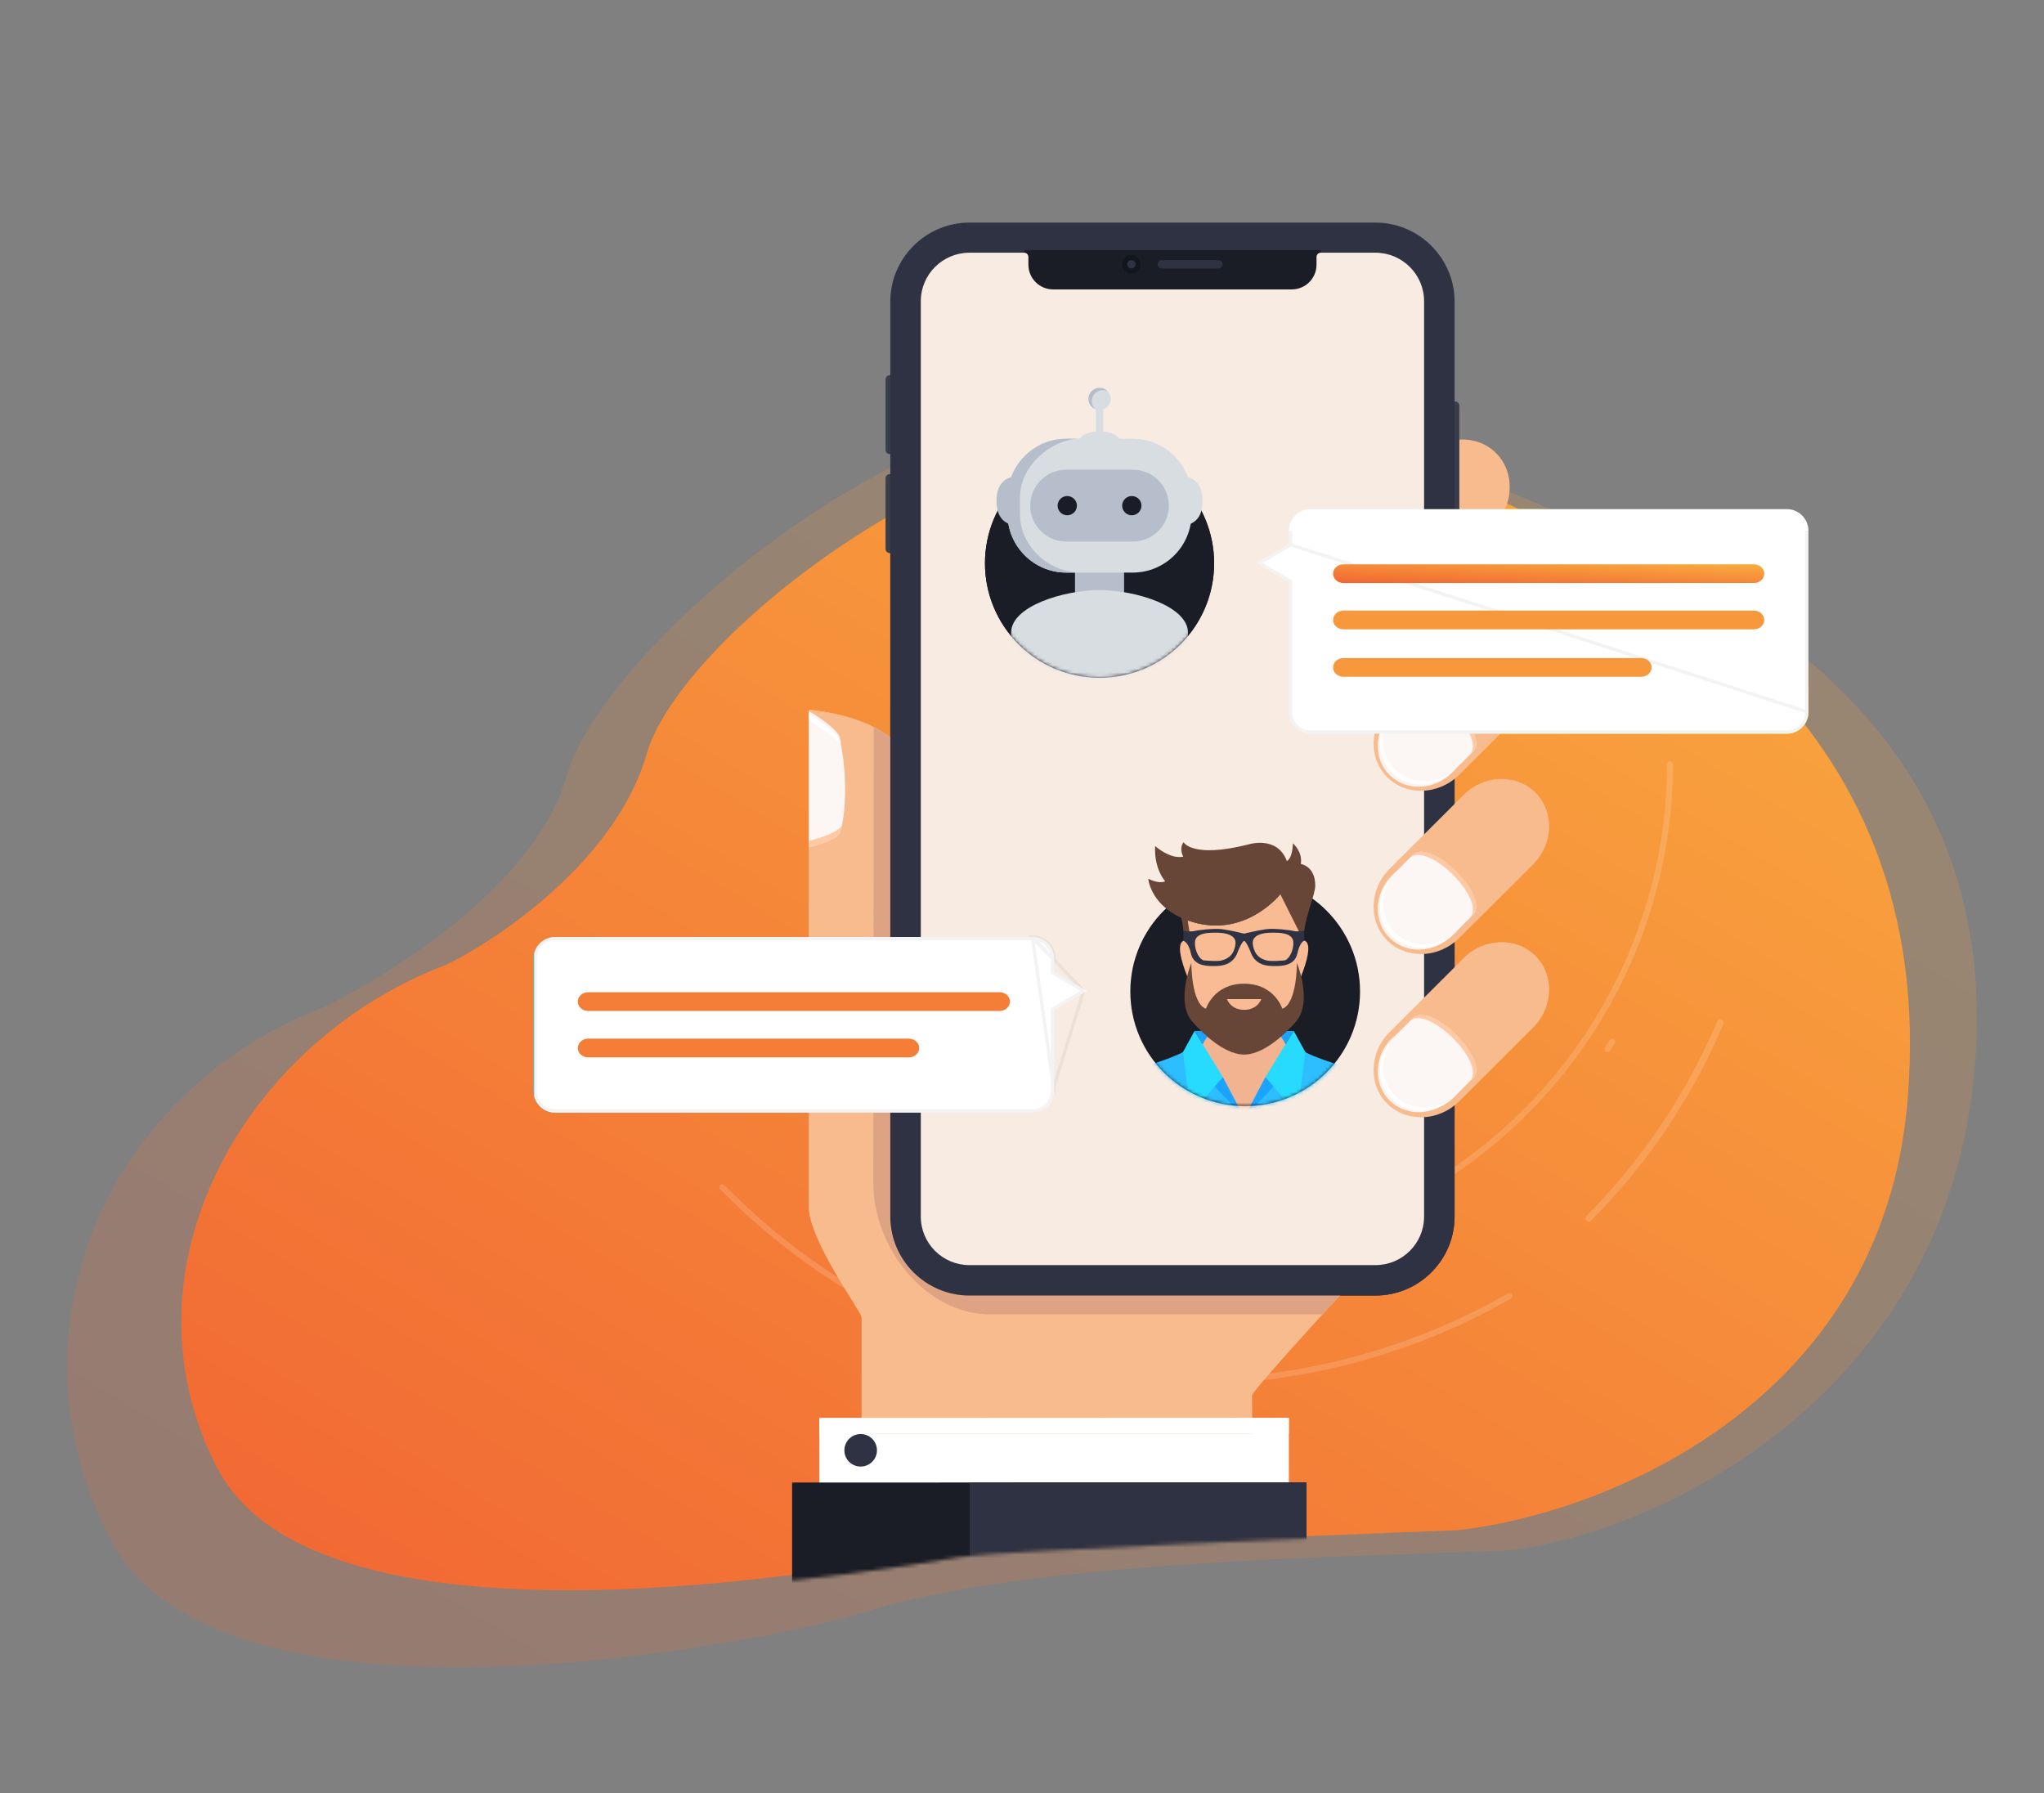 <?xml version="1.0" encoding="UTF-8"?>
<svg xmlns="http://www.w3.org/2000/svg" width="570" height="500" viewBox="0 0 570 500" fill="none">
  <rect x="0" y="0" width="570" height="500" fill="#808080" stroke="none"/>
  <path opacity="0.2" d="M157.994 216.398C149.101 247.661 106.656 272.837 90.601 280.745C31.318 303.076 0.061 369.457 30.628 429.006C61.196 488.555 213.758 458.169 241.798 449.372C286.242 435.429 371.971 434.24 420.447 432.379C461.821 427.881 543.319 389.232 550.729 297.303C559.992 182.392 449.975 147.24 363.366 115.605C276.758 83.969 169.109 177.319 157.994 216.398Z" fill="url(#paint0_linear_507_7388)"></path>
  <path d="M180.361 210.157C171.995 239.438 139.693 261.573 124.588 268.981C68.815 289.896 31.778 353.512 60.536 409.285C89.294 465.058 240.056 436.3 254.87 434.122C266.722 432.379 360.897 428.457 406.504 426.714C445.429 422.502 525.022 392.553 531.993 306.453C540.708 198.829 458.355 152.206 376.874 122.576C295.393 92.947 190.818 173.556 180.361 210.157Z" fill="url(#paint1_linear_507_7388)"></path>
  <g clip-path="url(#clip0_507_7388)">
    <mask id="mask0_507_7388" style="mask-type:alpha" maskUnits="userSpaceOnUse" x="65" y="118" width="479" height="326">
      <path d="M193.977 212.03C185.678 241.076 153.636 263.033 138.652 270.381C83.326 291.128 46.587 354.234 75.114 409.559C103.641 464.885 253.193 436.357 267.889 434.196C279.645 432.467 373.065 428.577 418.305 426.848C456.917 422.67 535.872 392.961 542.787 307.553C551.432 200.792 469.74 154.543 388.913 125.151C308.086 95.76 204.351 175.722 193.977 212.03Z" fill="url(#paint2_linear_507_7388)"></path>
    </mask>
    <g mask="url(#mask0_507_7388)">
      <path d="M309.572 347.66C309.361 347.661 309.158 347.741 309.005 347.885C308.851 348.029 308.758 348.226 308.744 348.436C308.731 348.646 308.798 348.853 308.932 349.016C309.065 349.178 309.256 349.284 309.465 349.311C310.273 349.42 311.085 349.52 311.893 349.611C312.003 349.627 312.115 349.62 312.222 349.592C312.33 349.564 312.43 349.515 312.518 349.447C312.606 349.38 312.679 349.295 312.734 349.199C312.788 349.102 312.823 348.996 312.836 348.886C312.848 348.776 312.839 348.665 312.808 348.559C312.777 348.452 312.724 348.353 312.654 348.268C312.584 348.182 312.498 348.111 312.4 348.059C312.302 348.007 312.194 347.976 312.084 347.966C311.284 347.877 310.478 347.776 309.678 347.668C309.643 347.663 309.608 347.661 309.572 347.66Z" fill="#27DBFF"></path>
      <path d="M191.039 212.04C190.818 212.04 190.606 212.128 190.451 212.284C190.295 212.44 190.207 212.651 190.207 212.871C190.207 213.687 190.217 214.503 190.229 215.324C190.237 215.541 190.33 215.747 190.487 215.898C190.643 216.049 190.853 216.134 191.071 216.134C191.291 216.13 191.5 216.039 191.654 215.881C191.807 215.724 191.891 215.511 191.887 215.292C191.869 214.488 191.864 213.677 191.864 212.871C191.865 212.651 191.778 212.441 191.624 212.285C191.469 212.129 191.258 212.041 191.039 212.04Z" fill="#27DBFF"></path>
      <path d="M449.574 289.712C449.435 289.711 449.298 289.746 449.176 289.812C449.054 289.878 448.95 289.974 448.875 290.091C448.441 290.773 447.999 291.45 447.55 292.124C447.434 292.308 447.394 292.529 447.44 292.741C447.486 292.954 447.614 293.139 447.795 293.259C447.977 293.379 448.198 293.423 448.412 293.381C448.625 293.34 448.814 293.217 448.938 293.038C449.382 292.362 449.831 291.672 450.271 290.984C450.33 290.893 450.37 290.791 450.389 290.684C450.408 290.577 450.406 290.467 450.383 290.361C450.359 290.254 450.315 290.154 450.252 290.065C450.19 289.976 450.11 289.9 450.018 289.842C449.886 289.755 449.732 289.71 449.574 289.712Z" fill="white" fill-opacity="0.15"></path>
      <path d="M478.885 284.797C478.4 285.927 478.836 284.912 478.812 284.968C470.236 305.114 457.902 323.451 442.467 339.004C442.372 339.09 442.295 339.194 442.241 339.31C442.187 339.426 442.157 339.552 442.154 339.68C442.15 339.808 442.173 339.935 442.221 340.054C442.269 340.173 442.34 340.281 442.431 340.371C442.522 340.461 442.631 340.532 442.75 340.579C442.87 340.626 442.997 340.648 443.126 340.643C443.254 340.639 443.38 340.609 443.496 340.554C443.612 340.5 443.716 340.422 443.801 340.326C459.282 324.723 471.679 306.35 480.343 286.168C480.369 286.107 479.903 287.221 480.421 285.984C481.184 284.276 479.369 283.672 478.885 284.797Z" fill="white" fill-opacity="0.15"></path>
      <path d="M169.229 163.644C169.022 163.644 168.821 163.713 168.657 163.838C168.493 163.963 168.375 164.139 168.321 164.338C161.514 189.538 160.692 215.975 165.921 241.547L167.787 241.274C162.594 215.958 163.399 189.781 170.136 164.83C170.168 164.711 170.177 164.586 170.162 164.464C170.146 164.341 170.106 164.223 170.045 164.116C169.983 164.009 169.901 163.915 169.803 163.839C169.705 163.764 169.593 163.709 169.473 163.677C169.394 163.654 169.312 163.643 169.229 163.644Z" fill="#27DBFF"></path>
      <path d="M436.447 83.594C436.254 83.594 436.065 83.652 435.907 83.762C435.748 83.871 435.627 84.027 435.56 84.207C435.493 84.388 435.482 84.584 435.53 84.771C435.578 84.957 435.683 85.124 435.829 85.25C467.072 112.093 487.046 149.196 492.46 189.406C493.446 196.732 495.352 196.996 494.416 189.796C489.028 148.63 468.606 110.896 437.061 83.825C436.89 83.677 436.672 83.595 436.447 83.594Z" fill="#27DBFF"></path>
      <path d="M280.503 83.622C280.404 83.622 280.306 83.638 280.213 83.67C242.144 97.709 212.341 127.64 198.466 165.784C198.425 165.887 198.405 165.997 198.407 166.107C198.409 166.218 198.434 166.327 198.479 166.428C198.524 166.528 198.589 166.619 198.67 166.695C198.751 166.77 198.846 166.829 198.95 166.867C199.054 166.904 199.165 166.921 199.276 166.916C199.386 166.91 199.495 166.883 199.595 166.834C199.694 166.786 199.783 166.719 199.856 166.636C199.929 166.553 199.985 166.456 200.02 166.351C213.736 128.661 243.173 99.092 280.79 85.227C280.973 85.159 281.126 85.03 281.223 84.861C281.32 84.693 281.354 84.496 281.32 84.304C281.285 84.113 281.185 83.94 281.036 83.815C280.887 83.69 280.698 83.622 280.503 83.622Z" fill="#27DBFF"></path>
      <path d="M465.698 212.282C465.478 212.284 465.267 212.372 465.112 212.527C464.957 212.683 464.87 212.894 464.871 213.113C464.871 265.85 433.967 314.293 386.134 336.517C386.034 336.563 385.945 336.628 385.871 336.708C385.797 336.788 385.74 336.882 385.702 336.984C385.664 337.087 385.647 337.196 385.652 337.305C385.656 337.414 385.682 337.521 385.728 337.62C385.774 337.719 385.839 337.808 385.919 337.882C386 337.955 386.094 338.013 386.196 338.05C386.299 338.088 386.408 338.105 386.517 338.101C386.627 338.096 386.734 338.07 386.833 338.024C435.244 315.527 466.53 266.495 466.53 213.115C466.529 212.895 466.441 212.684 466.286 212.528C466.13 212.372 465.919 212.284 465.698 212.282Z" fill="white" fill-opacity="0.15"></path>
      <path d="M266.153 342.734C265.964 342.732 265.78 342.796 265.631 342.913C265.483 343.03 265.38 343.195 265.338 343.379C265.297 343.563 265.32 343.756 265.403 343.925C265.487 344.094 265.626 344.23 265.797 344.31C285.25 353.511 306.101 358.175 327.788 358.175C343.154 358.19 358.426 355.765 373.028 350.992C373.238 350.924 373.412 350.775 373.512 350.579C373.612 350.383 373.63 350.156 373.562 349.946C373.529 349.843 373.476 349.747 373.406 349.663C373.335 349.58 373.249 349.512 373.152 349.463C373.055 349.413 372.95 349.383 372.841 349.375C372.732 349.367 372.623 349.38 372.52 349.414C358.084 354.135 342.986 356.533 327.794 356.518C306.359 356.518 285.739 351.906 266.507 342.811C266.397 342.758 266.275 342.732 266.153 342.734Z" fill="#27DBFF"></path>
      <path d="M201.393 330.216C201.229 330.216 201.069 330.264 200.933 330.354C200.797 330.444 200.69 330.573 200.627 330.724C200.564 330.874 200.547 331.04 200.578 331.201C200.61 331.361 200.688 331.508 200.803 331.624C235.367 366.789 281.543 386.158 330.828 386.158C362.611 386.158 393.902 377.851 421.315 362.138C421.507 362.03 421.647 361.85 421.705 361.638C421.763 361.427 421.735 361.201 421.626 361.01C421.517 360.82 421.337 360.68 421.125 360.622C420.913 360.564 420.687 360.592 420.496 360.701C393.328 376.271 362.321 384.504 330.828 384.504C281.988 384.504 236.233 365.314 201.982 330.466C201.906 330.387 201.814 330.325 201.713 330.282C201.612 330.239 201.503 330.216 201.393 330.216Z" fill="white" fill-opacity="0.15"></path>
      <path d="M384.856 348.985C384.856 348.985 349.105 387.577 349.105 389.153C349.105 390.729 349.461 443.413 349.461 443.413H240.284V367.302C240.284 365.853 225.57 345.905 225.57 336.572V198.286C225.57 198.065 225.714 197.96 225.983 197.985C228.875 198.251 246.148 200.223 252.203 210.014C252.203 210.014 281.178 283.531 266.58 303.567C251.982 323.602 384.856 348.985 384.856 348.985Z" fill="#F7BB8D"></path>
      <path d="M376.547 147.605C370.869 153.27 370.581 162.251 375.902 167.559C381.223 172.866 390.227 172.58 395.907 166.917L416.554 146.313C422.233 140.648 422.523 131.665 417.2 126.354C411.877 121.043 402.875 121.331 397.196 126.999L376.547 147.605Z" fill="#F7BB8D"></path>
      <path d="M243.534 329.83C243.534 347.933 258.067 366.539 276.212 366.539H368.742L377.537 357.208C377.537 357.208 400.482 341.405 400.482 325.396V99.591C400.482 81.489 385.639 67.261 367.493 67.261H279.891C267.22 67.261 249.527 206.699 248.101 205.535C246.121 203.927 243.657 202.765 243.657 202.765L243.534 329.83Z" fill="#DDA383"></path>
      <path d="M234.33 231.905C236.339 225.578 235.921 212.572 234.152 206.453C233.372 203.755 225.568 199.171 225.568 199.171V236.234C225.568 236.234 233.478 234.583 234.33 231.905Z" fill="#FCF6F5"></path>
      <path d="M234.839 229.923L234.33 231.905C233.478 234.583 225.57 236.237 225.57 236.237V234.463C225.57 234.463 233.987 232.601 234.839 229.923Z" fill="#FFC9A4"></path>
      <g style="mix-blend-mode:multiply">
        <path d="M234.154 205.566L234.657 207.623C233.876 204.923 225.57 200.058 225.57 200.058V198.284C225.57 198.284 233.373 202.87 234.154 205.566Z" fill="#FCF3F0"></path>
      </g>
      <path d="M234.154 206.453L234.657 208.51C233.876 205.81 225.57 200.945 225.57 200.945V199.171C225.57 199.171 233.373 203.757 234.154 206.453Z" fill="white"></path>
      <path d="M228.52 443.405L359.451 443.352L359.41 395.368L228.486 395.426L228.52 443.405Z" fill="white"></path>
      <path d="M220.89 443.412L364.322 443.346L364.314 413.379L220.89 413.433V443.412Z" fill="#1A1D26"></path>
      <path d="M270.429 443.386L364.322 443.331L364.314 413.382L270.429 413.423V443.386Z" fill="#2E3242"></path>
      <path d="M235.466 404.424C235.469 403.527 235.737 402.651 236.238 401.907C236.739 401.162 237.45 400.583 238.281 400.241C239.112 399.9 240.026 399.812 240.907 399.988C241.788 400.164 242.597 400.597 243.232 401.232C243.866 401.867 244.298 402.676 244.473 403.555C244.647 404.435 244.556 405.347 244.212 406.175C243.867 407.003 243.284 407.711 242.537 408.208C241.789 408.706 240.911 408.972 240.012 408.972C239.413 408.973 238.821 408.857 238.268 408.629C237.715 408.4 237.212 408.065 236.79 407.643C236.367 407.22 236.033 406.718 235.806 406.165C235.578 405.613 235.463 405.021 235.466 404.424Z" fill="#2E3242"></path>
      <path d="M406.966 145.712C406.965 146.023 406.841 146.322 406.621 146.542C406.4 146.762 406.102 146.886 405.79 146.887H404.752V111.965H405.79C406.101 111.966 406.4 112.089 406.62 112.309C406.841 112.529 406.965 112.827 406.966 113.138V145.712Z" fill="#383E4C"></path>
      <path d="M246.95 133.386C246.951 133.075 247.075 132.777 247.296 132.558C247.516 132.338 247.815 132.214 248.127 132.213H249.165V154.224H248.127C247.815 154.223 247.516 154.099 247.296 153.879C247.075 153.659 246.951 153.361 246.95 153.05V133.386Z" fill="#383E4C"></path>
      <path d="M246.95 105.798C246.951 105.487 247.075 105.189 247.295 104.969C247.516 104.749 247.815 104.625 248.127 104.624H249.165V126.639H248.127C247.815 126.638 247.516 126.514 247.296 126.294C247.075 126.074 246.951 125.776 246.95 125.465V105.798Z" fill="#383E4C"></path>
      <path d="M405.631 339.276C405.631 351.38 395.705 361.281 383.576 361.281H270.33C258.2 361.281 248.274 351.38 248.274 339.276V84.084C248.274 71.982 258.2 62.078 270.33 62.078H383.576C395.705 62.078 405.631 71.982 405.631 84.084V339.276Z" fill="#2E3242"></path>
      <path d="M270.33 358.934C259.466 358.934 250.627 350.116 250.627 339.276V84.084C250.627 73.245 259.466 64.425 270.33 64.425H383.576C394.44 64.425 403.279 73.245 403.279 84.084V339.276C403.279 350.116 394.44 358.934 383.576 358.934H270.33Z" fill="#1A1D26"></path>
      <path d="M270.33 352.795C262.859 352.795 256.78 346.732 256.78 339.276V83.995C256.78 76.54 262.859 70.474 270.33 70.474H383.576C391.042 70.474 397.126 76.54 397.126 83.995V339.276C397.126 346.732 391.046 352.795 383.576 352.795H270.33Z" fill="#2E3242"></path>
      <path d="M154.804 261.283H287.953C289.549 261.287 291.078 261.921 292.206 263.046C293.334 264.172 293.969 265.697 293.973 267.289V270.965L303.072 276.335L293.973 281.707V304.278C293.969 305.87 293.333 307.396 292.205 308.521C291.077 309.647 289.549 310.281 287.953 310.285H154.804C153.21 310.279 151.681 309.645 150.553 308.52C149.425 307.395 148.788 305.871 148.782 304.279V267.289C148.787 265.697 149.423 264.172 150.551 263.046C151.68 261.921 153.209 261.287 154.804 261.283Z" fill="#27DBFF"></path>
      <path d="M164.026 281.931C162.426 281.931 161.125 280.757 161.125 279.312C161.125 277.866 162.427 276.697 164.026 276.697H278.736C280.336 276.697 281.639 277.87 281.639 279.312C281.639 280.754 280.335 281.931 278.736 281.931H164.026Z" fill="#1AA4FF"></path>
      <path d="M164.026 294.869C162.426 294.869 161.125 293.695 161.125 292.253C161.125 290.811 162.427 289.637 164.026 289.637H253.433C255.033 289.637 256.332 290.811 256.332 292.256C256.332 293.701 255.031 294.872 253.433 294.872L164.026 294.869Z" fill="#1AA4FF"></path>
      <path d="M379.269 276.493C379.269 258.845 364.929 244.541 347.235 244.541C329.542 244.541 315.207 258.849 315.207 276.493C315.207 294.136 329.544 308.454 347.235 308.454C364.926 308.454 379.269 294.14 379.269 276.493Z" fill="#1A1D26"></path>
      <mask id="mask1_507_7388" style="mask-type:luminance" maskUnits="userSpaceOnUse" x="315" y="244" width="65" height="65">
        <path d="M315.126 276.418C315.126 258.717 329.499 244.373 347.235 244.373C364.971 244.373 379.35 258.717 379.35 276.418C379.35 294.119 364.974 308.454 347.235 308.454C329.496 308.454 315.126 294.11 315.126 276.418Z" fill="white"></path>
      </mask>
      <g mask="url(#mask1_507_7388)">
        <path d="M307.328 307.98C308.598 304.948 309.086 300.557 318.615 297.597C328.144 294.636 329.903 293.366 329.903 293.366H363.998C363.998 293.366 365.756 294.639 375.28 297.597C384.803 300.554 385.288 304.948 386.573 307.98C387.858 311.012 389.649 329.905 389.649 329.905H304.247C304.247 329.905 306.049 311.015 307.328 307.98Z" fill="#2CBEFF"></path>
        <path d="M346.946 311.624L334.469 292.831L336.55 288.815H346.946H357.352L359.426 292.831L346.946 311.624V311.639V311.629V311.639V311.624Z" fill="#F2B391"></path>
        <path d="M333.122 287.491H337.782L335.327 291.081L333.122 287.491Z" fill="#1AA4FF"></path>
        <path d="M330.543 262.272C330.311 262.272 327.01 261.954 331.064 272.247C331.951 275.692 332.943 262.272 330.543 262.272Z" fill="#F9BB94"></path>
        <path d="M340.99 300.317L346.946 311.639L338.71 302.947L340.99 300.317Z" fill="#1AA4FF"></path>
        <path d="M333.122 287.491L340.99 300.317L332.101 310.855L329.904 293.366L333.122 287.491Z" fill="#27DBFF"></path>
        <path d="M360.771 287.491H356.112L358.574 291.081L360.771 287.491Z" fill="#1AA4FF"></path>
        <path d="M338.63 245.978H346.946H355.265L362.757 254.129L362.457 268.527L361.437 277.427L359.006 282.704L353.211 282.347L348.469 282.402L346.946 275.234L345.436 282.402L340.686 282.347L334.882 282.704L332.46 277.427L331.444 268.527L331.135 254.129L338.63 245.978Z" fill="#F9BB94"></path>
        <path d="M363.353 262.272C363.59 262.272 366.885 261.954 362.832 272.247C361.95 275.692 360.948 262.272 363.353 262.272Z" fill="#F9BB94"></path>
        <path d="M352.91 300.317L346.946 311.639L355.192 302.947L352.91 300.317Z" fill="#1AA4FF"></path>
        <path d="M360.771 287.491L352.91 300.317L361.792 310.855L363.999 293.366L360.771 287.491Z" fill="#27DBFF"></path>
        <path d="M357.03 249.354C357.03 249.354 346.938 262.248 331.343 256.704C320.776 252.954 320.22 245.042 320.22 245.042C320.22 245.042 323.019 246.596 324.935 245.761C324.935 245.761 321.78 242.331 322.136 235.939C322.136 235.939 326.294 239.691 329.979 238.891C329.979 238.891 328.702 236.618 330.068 234.86C330.068 234.86 332.379 239.448 348.111 235.497C348.111 235.497 356.16 232.858 358.86 240.114C358.86 240.114 360.401 239.61 360.558 235.177C360.558 235.177 363.32 237.5 362.763 240.929C362.763 240.929 366.784 241.492 366.784 246.942L357.03 249.354Z" fill="#103754"></path>
        <path d="M332.227 268.531C332.227 268.531 332.162 279.85 336.303 281.306C336.303 281.306 338.448 274.319 346.946 274.319C355.447 274.319 357.597 281.306 357.597 281.306C361.73 279.85 361.667 268.531 361.667 268.531C361.667 268.531 366.177 279.472 361.379 284.927C356.58 290.383 351.246 294.08 346.946 294.086C342.644 294.08 337.319 290.371 332.523 284.927C327.726 279.483 332.227 268.531 332.227 268.531Z" fill="#684637"></path>
        <path d="M351.733 278.61H342.162C342.162 278.61 343.123 281.604 346.946 281.604C350.769 281.604 351.733 278.61 351.733 278.61Z" fill="#F9BB94"></path>
        <path d="M330.005 259.515V262.368C330.005 262.368 331.401 262.592 332.12 265.939C332.839 269.287 336.535 269.387 338.04 269.387C339.546 269.387 343.771 269.715 345.212 265.315C346.357 262.505 346.896 262.379 346.946 262.373C346.997 262.366 347.536 262.505 348.682 265.315C350.123 269.715 354.357 269.387 355.854 269.387C357.351 269.387 361.053 269.299 361.775 265.939C362.497 262.58 363.73 262.31 363.73 262.31V259.485C363.73 259.485 361.864 259.89 360.992 259.653C360.12 259.415 355.416 258.82 353.129 259.114C350.93 259.396 347.035 260.341 346.947 260.355C346.858 260.336 342.968 259.392 340.773 259.114C338.471 258.82 333.773 259.415 332.91 259.653C332.031 259.891 330.005 259.515 330.005 259.515ZM355.573 260.092C356.204 260.143 360.502 259.935 360.653 262.664C360.804 265.392 359.193 267.745 358.165 267.82C357.136 267.896 354.501 268.146 353.298 267.851C352.096 267.555 349.817 266.832 349.365 263.295C348.912 259.758 354.877 260.086 355.573 260.092ZM333.241 262.664C333.399 259.938 337.695 260.147 338.32 260.092C339.016 260.086 344.981 259.761 344.528 263.291C344.074 266.822 341.796 267.548 340.596 267.847C339.396 268.146 336.768 267.892 335.735 267.817C334.701 267.741 333.089 265.386 333.241 262.66V262.664Z" fill="#2E3242"></path>
      </g>
      <path d="M320.213 245.042C320.213 245.042 323.012 246.596 324.928 245.76C324.928 245.76 321.773 242.331 322.129 235.939C322.129 235.939 326.287 239.691 329.972 238.89C329.972 238.89 328.695 236.617 330.061 234.86C330.061 234.86 332.372 239.448 348.103 235.496C348.103 235.496 356.153 232.858 358.853 240.113C358.853 240.113 360.394 239.609 360.551 235.177C360.551 235.177 363.313 237.5 362.755 240.929C362.755 240.929 366.777 241.491 366.777 246.942C366.777 249.38 364.32 254.738 363.728 259.486C363.728 259.486 362.959 259.785 362.217 259.706L357.03 249.354C357.03 249.354 346.938 262.247 331.343 256.704C330.962 256.568 330.619 256.417 330.262 256.271L331.198 256.654L331.684 259.718C330.973 259.798 330.012 259.515 330.012 259.515C329.871 257.809 329.417 255.936 329.415 255.924C320.703 251.958 320.213 245.042 320.213 245.042Z" fill="#684637"></path>
      <path d="M387.499 287.822C381.821 293.487 381.531 302.467 386.853 307.776C392.175 313.084 401.179 312.799 406.857 307.133L427.504 286.533C433.184 280.867 433.474 271.884 428.15 266.574C422.825 261.264 413.827 261.55 408.147 267.217L387.499 287.822Z" fill="#F7BB8D"></path>
      <path d="M388.145 306.492C392.767 311.104 400.589 310.817 405.566 305.849L410.728 300.698C415.705 295.731 398.93 278.988 393.951 283.96L388.79 289.109C383.811 294.077 383.516 301.875 388.145 306.492Z" fill="#FCF6F5"></path>
      <path d="M409.84 301.584C414.817 296.618 398.042 279.875 393.063 284.846L393.952 283.96C398.929 278.988 415.709 295.728 410.729 300.697L405.567 305.849L409.84 301.584Z" fill="#FFC9A4"></path>
      <g style="mix-blend-mode:multiply">
        <path d="M388.15 289.497L389.039 288.61C384.062 293.576 383.77 301.381 388.394 305.992C393.018 310.603 400.837 310.317 405.815 305.349L404.926 306.236C399.949 311.202 392.127 311.493 387.505 306.88C382.883 302.266 383.171 294.466 388.15 289.497Z" fill="#FCF3F0"></path>
      </g>
      <path d="M388.791 289.109L389.679 288.223C384.702 293.189 384.408 300.993 389.034 305.604C393.66 310.216 401.477 309.929 406.455 304.962L405.566 305.849C400.589 310.815 392.767 311.106 388.145 306.492C383.523 301.878 383.811 294.077 388.791 289.109Z" fill="white"></path>
      <path d="M387.499 242.296C381.821 247.961 381.531 256.942 386.853 262.254C392.175 267.566 401.179 267.277 406.857 261.611L427.504 241.011C433.184 235.343 433.474 226.361 428.15 221.052C422.825 215.742 413.825 216.03 408.147 221.695L387.499 242.296Z" fill="#F7BB8D"></path>
      <path d="M388.145 260.966C392.767 265.583 400.589 265.292 405.566 260.324L410.728 255.173C415.705 250.207 398.93 233.464 393.951 238.434L388.79 243.584C383.811 248.553 383.516 256.352 388.145 260.966Z" fill="#FCF6F5"></path>
      <g style="mix-blend-mode:multiply">
        <path d="M388.15 244.158L389.039 243.271C384.062 248.237 383.77 256.042 388.394 260.653C393.018 265.264 400.837 264.978 405.815 260.01L404.926 260.897C399.949 265.863 392.127 266.154 387.505 261.541C382.883 256.927 383.171 249.127 388.15 244.158Z" fill="#FCF3F0"></path>
      </g>
      <path d="M388.791 243.584L389.679 242.697C384.702 247.664 384.408 255.468 389.034 260.079C393.66 264.691 401.477 264.403 406.455 259.436L405.566 260.323C400.589 265.289 392.767 265.58 388.145 260.967C383.523 256.354 383.811 248.553 388.791 243.584Z" fill="white"></path>
      <path d="M409.84 256.059C414.817 251.093 398.042 234.35 393.063 239.321L393.952 238.435C398.929 233.463 415.709 250.203 410.729 255.172L405.567 260.324L409.84 256.059Z" fill="#FFC9A4"></path>
      <path d="M387.499 196.772C381.821 202.437 381.531 211.417 386.853 216.726C392.175 222.034 401.179 221.748 406.857 216.081L427.504 195.48C433.184 189.813 433.474 180.832 428.15 175.527C422.825 170.222 413.827 170.5 408.147 176.169L387.499 196.772Z" fill="#F7BB8D"></path>
      <path d="M388.145 215.442C392.767 220.059 400.589 219.769 405.566 214.798L410.728 209.649C415.705 204.678 398.93 187.94 393.951 192.908L388.79 198.06C383.811 203.028 383.516 210.828 388.145 215.442Z" fill="#FCF6F5"></path>
      <g style="mix-blend-mode:multiply">
        <path d="M388.15 198.738L389.039 197.851C384.062 202.817 383.77 210.621 388.394 215.232C393.018 219.844 400.837 219.558 405.815 214.59L404.926 215.477C399.949 220.443 392.127 220.733 387.505 216.12C382.883 211.507 383.171 203.704 388.15 198.738Z" fill="#FCF3F0"></path>
      </g>
      <path d="M388.791 198.06L389.679 197.173C384.702 202.14 384.408 209.944 389.034 214.555C393.66 219.167 401.477 218.88 406.455 213.912L405.566 214.799C400.589 219.765 392.767 220.056 388.145 215.443C383.523 210.83 383.811 203.029 388.791 198.06Z" fill="white"></path>
      <path d="M409.84 210.532C414.817 205.566 398.042 188.823 393.063 193.794L393.952 192.908C398.929 187.936 415.709 204.676 410.729 209.645L405.567 214.797L409.84 210.532Z" fill="#FFC9A4"></path>
      <path d="M329.216 179.553C341.694 167.103 341.694 146.918 329.216 134.468C316.739 122.018 296.508 122.018 284.031 134.468C271.553 146.918 271.553 167.103 284.031 179.553C296.508 192.003 316.739 192.003 329.216 179.553Z" fill="#1A1D26"></path>
      <path d="M311.73 173.001H301.517V179.838H311.73V173.001Z" fill="#D2EAFF"></path>
      <path d="M321.948 164.602C325.308 164.602 328.055 163.809 328.055 159.271C328.055 154.767 325.308 153.941 321.948 153.941V164.602Z" fill="#FFFCFD"></path>
      <path d="M287.483 161.996C287.483 168.696 292.976 174.178 299.693 174.178H313.558C320.273 174.178 325.767 168.696 325.767 161.996V158.51C325.767 151.81 320.273 146.328 313.558 146.328H299.693C292.976 146.328 287.483 151.81 287.483 158.51V161.996Z" fill="#FFFCFD"></path>
      <path d="M313.556 167.729C315.542 167.726 317.446 166.938 318.851 165.537C320.255 164.135 321.045 162.235 321.047 160.253C321.045 158.271 320.255 156.371 318.85 154.97C317.446 153.568 315.542 152.78 313.556 152.778H299.69C297.704 152.78 295.8 153.569 294.396 154.97C292.991 156.371 292.201 158.271 292.199 160.253C292.201 162.235 292.991 164.135 294.395 165.536C295.8 166.938 297.704 167.726 299.69 167.729H313.556Z" fill="#D2EAFF"></path>
      <path d="M311.967 150.897C311.967 147.546 311.173 144.805 306.625 144.805C302.112 144.805 301.284 147.546 301.284 150.897H311.967Z" fill="#FFFCFD"></path>
      <path d="M304.315 138.045C304.315 137.589 304.451 137.143 304.705 136.764C304.959 136.385 305.32 136.089 305.742 135.915C306.164 135.74 306.629 135.694 307.077 135.783C307.525 135.872 307.937 136.092 308.26 136.414C308.584 136.737 308.804 137.148 308.893 137.595C308.982 138.042 308.936 138.506 308.761 138.927C308.586 139.348 308.29 139.709 307.91 139.962C307.53 140.215 307.083 140.351 306.626 140.351C306.013 140.351 305.426 140.108 304.992 139.675C304.559 139.243 304.315 138.656 304.315 138.045Z" fill="#FFFCFD"></path>
      <path d="M305.024 138.516C305.024 138.135 305.119 137.761 305.299 137.426C305.48 137.091 305.741 136.806 306.058 136.595C306.376 136.385 306.741 136.257 307.121 136.222C307.501 136.187 307.883 136.246 308.234 136.394C307.991 136.155 307.699 135.973 307.377 135.861C307.055 135.748 306.712 135.708 306.373 135.743C306.034 135.779 305.707 135.888 305.416 136.064C305.124 136.241 304.875 136.479 304.687 136.762C304.499 137.046 304.375 137.367 304.326 137.704C304.277 138.04 304.303 138.384 304.402 138.709C304.502 139.034 304.672 139.334 304.901 139.586C305.13 139.838 305.412 140.036 305.727 140.166C305.505 139.952 305.328 139.696 305.207 139.412C305.086 139.129 305.024 138.824 305.024 138.516Z" fill="#D2EAFF"></path>
      <path d="M307.395 139.71H305.855V145.488H307.395V139.71Z" fill="#FFFCFD"></path>
      <path d="M299.693 146.326H302.465C296.847 146.326 290.064 151.809 290.064 158.508V161.994C290.064 168.695 296.029 174.176 302.745 174.176H299.693C292.976 174.176 287.483 168.695 287.483 161.994V158.508C287.483 151.81 292.976 146.326 299.693 146.326Z" fill="#D2EAFF"></path>
      <path d="M289.439 154.05C286.983 154.386 285.194 155.609 285.194 159.271C285.194 162.739 286.82 164.024 289.1 164.435C289.516 164.506 289.825 153.998 289.439 154.05Z" fill="#D2EAFF"></path>
      <path d="M301.913 160.249C301.913 159.854 301.795 159.467 301.575 159.138C301.354 158.809 301.041 158.553 300.675 158.402C300.308 158.25 299.905 158.211 299.516 158.288C299.127 158.365 298.77 158.556 298.49 158.836C298.209 159.116 298.018 159.472 297.941 159.86C297.864 160.248 297.904 160.651 298.055 161.016C298.207 161.382 298.464 161.694 298.794 161.914C299.124 162.134 299.511 162.251 299.908 162.251C300.44 162.251 300.95 162.04 301.326 161.664C301.702 161.289 301.913 160.78 301.913 160.249Z" fill="#1AA4FF"></path>
      <path d="M315.345 160.249C315.344 159.854 315.227 159.467 315.006 159.138C314.786 158.809 314.473 158.553 314.106 158.402C313.74 158.25 313.337 158.211 312.948 158.288C312.559 158.365 312.202 158.556 311.921 158.836C311.641 159.116 311.45 159.472 311.373 159.86C311.296 160.248 311.335 160.651 311.487 161.016C311.639 161.382 311.896 161.694 312.226 161.914C312.555 162.134 312.943 162.251 313.34 162.251C313.603 162.251 313.864 162.199 314.107 162.099C314.351 161.998 314.572 161.851 314.758 161.665C314.944 161.479 315.092 161.258 315.193 161.015C315.293 160.773 315.345 160.512 315.345 160.249Z" fill="#1AA4FF"></path>
      <mask id="mask2_507_7388" style="mask-type:luminance" maskUnits="userSpaceOnUse" x="274" y="125" width="65" height="65">
        <path d="M306.624 189.007C288.936 189.007 274.556 174.655 274.556 157.011C274.556 139.366 288.941 125.013 306.624 125.013C324.306 125.013 338.694 139.368 338.694 157.011C338.694 174.653 324.306 189.007 306.624 189.007Z" fill="white"></path>
      </mask>
      <g mask="url(#mask2_507_7388)">
        <path d="M318.385 186.656C318.385 181.207 314.223 177.825 306.625 177.825C299.086 177.825 294.863 181.207 294.863 186.656C294.863 192.106 301.162 191.008 306.625 191.008C312.087 191.008 318.385 192.104 318.385 186.656Z" fill="#FFFCFD"></path>
      </g>
      <path d="M498.296 141.981H365.445C363.853 141.986 362.328 142.619 361.203 143.743C360.078 144.867 359.444 146.389 359.44 147.977V151.647L350.35 157.009L359.44 162.369V198.614C359.445 200.202 360.079 201.723 361.204 202.846C362.329 203.968 363.854 204.601 365.445 204.605H498.296C499.888 204.601 501.414 203.969 502.54 202.846C503.666 201.724 504.301 200.202 504.305 198.614V147.977C504.301 146.388 503.667 144.866 502.541 143.742C501.415 142.618 499.889 141.985 498.296 141.981Z" fill="#ACFF29"></path>
      <path d="M374.642 162.586C373.042 162.586 371.748 161.413 371.748 159.975C371.748 158.538 373.046 157.363 374.642 157.363H489.098C490.692 157.363 491.99 158.532 491.99 159.975C491.99 161.419 490.692 162.586 489.098 162.586H374.642Z" fill="#76CC23"></path>
      <path d="M374.642 175.496C373.042 175.496 371.748 174.323 371.748 172.888C371.748 171.453 373.046 170.275 374.642 170.275H489.098C490.692 170.275 491.99 171.446 491.99 172.888C491.99 174.33 490.692 175.496 489.098 175.496H374.642Z" fill="#76CC23"></path>
      <path d="M374.642 188.729C373.042 188.729 371.748 187.558 371.748 186.118C371.748 184.678 373.046 183.504 374.642 183.504H457.681C459.281 183.504 460.578 184.68 460.578 186.118C460.578 187.555 459.277 188.729 457.681 188.729H374.642Z" fill="#76CC23"></path>
      <path d="M338.574 157.128C338.574 139.522 324.269 125.249 306.623 125.249C288.976 125.249 274.674 139.522 274.674 157.128C274.674 174.734 288.977 189.007 306.623 189.007C324.268 189.007 338.574 174.735 338.574 157.128Z" fill="#1A1D26"></path>
      <path d="M313.466 158.094H299.78V167.258H313.466V158.094Z" fill="#B6BECB"></path>
      <path d="M327.159 146.839C331.663 146.839 335.343 145.775 335.343 139.696C335.343 133.659 331.663 132.553 327.159 132.553V146.839Z" fill="#D8DDE1"></path>
      <path d="M280.972 143.346C280.972 152.326 288.335 159.672 297.336 159.672H315.912C324.913 159.672 332.273 152.326 332.273 143.346V138.676C332.273 129.696 324.913 122.35 315.912 122.35H297.336C288.335 122.35 280.972 129.696 280.972 138.676V143.346Z" fill="#D8DDE1"></path>
      <path d="M315.911 151.026C318.574 151.024 321.127 149.968 323.011 148.089C324.894 146.21 325.952 143.662 325.954 141.005C325.952 138.348 324.894 135.8 323.011 133.921C321.127 132.042 318.574 130.986 315.911 130.984H297.335C294.671 130.986 292.118 132.042 290.235 133.921C288.351 135.8 287.293 138.348 287.291 141.005C287.293 143.662 288.351 146.21 290.235 148.089C292.118 149.968 294.671 151.025 297.335 151.026H315.911Z" fill="#B6BECB"></path>
      <path d="M307.657 120.35V114.147C308.345 113.904 308.925 113.426 309.294 112.798C309.663 112.17 309.797 111.432 309.674 110.714C309.55 109.996 309.176 109.346 308.618 108.876C308.06 108.407 307.354 108.15 306.624 108.15C305.895 108.15 305.189 108.407 304.631 108.876C304.073 109.346 303.699 109.996 303.575 110.714C303.452 111.432 303.586 112.17 303.955 112.798C304.324 113.426 304.904 113.904 305.592 114.147V120.348C300.447 120.752 299.464 124.25 299.464 128.471H313.78C313.78 124.249 312.837 120.753 307.657 120.35Z" fill="#D8DDE1"></path>
      <path d="M297.336 122.35H301.047C293.52 122.35 284.427 129.696 284.427 138.676V143.346C284.427 152.326 292.426 159.672 301.421 159.672H297.332C288.331 159.672 280.968 152.326 280.968 143.346V138.676C280.972 129.696 288.335 122.35 297.336 122.35Z" fill="#B6BECB"></path>
      <path d="M283.594 132.699C280.305 133.15 277.905 134.787 277.905 139.695C277.905 144.342 280.085 146.065 283.141 146.613C283.696 146.715 284.112 132.629 283.594 132.699Z" fill="#B6BECB"></path>
      <path d="M300.311 141.01C300.311 140.48 300.154 139.961 299.858 139.52C299.563 139.079 299.143 138.735 298.651 138.532C298.16 138.329 297.619 138.276 297.098 138.379C296.576 138.483 296.097 138.739 295.721 139.114C295.345 139.489 295.089 139.967 294.986 140.488C294.882 141.008 294.935 141.547 295.139 142.038C295.343 142.528 295.687 142.947 296.13 143.241C296.572 143.536 297.092 143.693 297.624 143.693C297.977 143.693 298.326 143.624 298.652 143.489C298.978 143.354 299.275 143.156 299.524 142.907C299.774 142.658 299.972 142.362 300.107 142.037C300.242 141.711 300.311 141.363 300.311 141.01Z" fill="#1A1D26"></path>
      <path d="M318.311 141.01C318.311 140.48 318.153 139.962 317.858 139.521C317.562 139.081 317.142 138.737 316.651 138.535C316.16 138.332 315.62 138.279 315.099 138.383C314.578 138.487 314.099 138.742 313.724 139.117C313.348 139.493 313.093 139.97 312.989 140.49C312.886 141.01 312.939 141.549 313.143 142.039C313.346 142.529 313.691 142.947 314.133 143.242C314.575 143.536 315.094 143.693 315.625 143.693C315.978 143.693 316.328 143.624 316.654 143.489C316.98 143.354 317.276 143.157 317.526 142.907C317.775 142.658 317.973 142.362 318.108 142.037C318.243 141.711 318.312 141.363 318.311 141.01Z" fill="#1A1D26"></path>
      <mask id="mask3_507_7388" style="mask-type:luminance" maskUnits="userSpaceOnUse" x="274" y="125" width="65" height="65">
        <path d="M338.574 157.128C338.574 139.522 324.269 125.249 306.623 125.249C288.976 125.249 274.674 139.522 274.674 157.128C274.674 174.734 288.977 189.007 306.623 189.007C324.268 189.007 338.574 174.735 338.574 157.128Z" fill="white"></path>
      </mask>
      <g mask="url(#mask3_507_7388)">
        <path d="M331.272 176.394C331.272 169.091 316.806 164.561 306.625 164.561C296.521 164.561 281.974 169.091 281.974 176.394C281.974 176.55 281.966 194.139 281.974 194.287C282.323 201.069 299.459 199.962 306.625 199.962C313.859 199.962 331.081 201.146 331.272 194.129C331.274 194.048 331.272 176.478 331.272 176.394Z" fill="#D8DDE1"></path>
      </g>
    </g>
    <g clip-path="url(#clip1_507_7388)">
      <path d="M309.572 347.66C309.361 347.66 309.158 347.741 309.005 347.885C308.851 348.029 308.758 348.226 308.744 348.436C308.731 348.646 308.798 348.853 308.932 349.016C309.065 349.178 309.256 349.284 309.465 349.311C310.273 349.419 311.085 349.52 311.893 349.611C312.003 349.627 312.115 349.62 312.222 349.592C312.33 349.564 312.43 349.515 312.518 349.447C312.606 349.379 312.679 349.295 312.734 349.199C312.788 349.102 312.823 348.996 312.836 348.886C312.848 348.776 312.839 348.665 312.808 348.558C312.777 348.452 312.724 348.353 312.654 348.268C312.584 348.182 312.498 348.111 312.4 348.059C312.302 348.007 312.194 347.976 312.084 347.966C311.284 347.877 310.478 347.776 309.678 347.668C309.643 347.663 309.608 347.661 309.572 347.66Z" fill="#27DBFF"></path>
      <path d="M266.153 342.734C265.964 342.732 265.78 342.795 265.631 342.913C265.483 343.03 265.38 343.195 265.338 343.379C265.297 343.563 265.32 343.755 265.403 343.925C265.487 344.094 265.626 344.23 265.797 344.31C285.25 353.511 306.101 358.175 327.788 358.175C343.154 358.19 358.426 355.765 373.028 350.992C373.238 350.924 373.412 350.775 373.512 350.579C373.612 350.383 373.63 350.155 373.562 349.946C373.529 349.843 373.476 349.746 373.406 349.663C373.335 349.58 373.249 349.512 373.152 349.463C373.055 349.413 372.95 349.383 372.841 349.375C372.732 349.367 372.623 349.38 372.52 349.414C358.084 354.135 342.986 356.532 327.794 356.518C306.359 356.518 285.739 351.906 266.507 342.811C266.397 342.758 266.275 342.732 266.153 342.734Z" fill="#27DBFF"></path>
      <path d="M384.856 348.985C384.856 348.985 349.105 387.577 349.105 389.153C349.105 390.729 349.461 443.412 349.461 443.412H240.284V367.302C240.284 365.853 225.57 345.905 225.57 336.572V198.286C225.57 198.064 225.714 197.96 225.983 197.985C228.875 198.251 246.148 200.223 252.203 210.014C252.203 210.014 281.178 283.531 266.58 303.566C251.982 323.602 384.856 348.985 384.856 348.985Z" fill="#F7BB8D"></path>
      <path d="M376.547 147.605C370.869 153.27 370.581 162.251 375.902 167.559C381.223 172.866 390.227 172.58 395.907 166.917L416.554 146.313C422.233 140.648 422.523 131.665 417.2 126.354C411.877 121.043 402.875 121.331 397.196 126.999L376.547 147.605Z" fill="#F7BB8D"></path>
      <path d="M243.534 329.83C243.534 347.933 258.067 366.539 276.212 366.539H368.742L377.537 357.208C377.537 357.208 400.482 341.405 400.482 325.396V99.59C400.482 81.489 385.639 67.261 367.493 67.261H279.891C267.22 67.261 249.527 206.699 248.101 205.535C246.121 203.927 243.657 202.764 243.657 202.764L243.534 329.83Z" fill="#DDA383"></path>
      <path d="M234.33 231.905C236.339 225.578 235.921 212.572 234.152 206.453C233.372 203.754 225.568 199.171 225.568 199.171V236.234C225.568 236.234 233.478 234.583 234.33 231.905Z" fill="#FCF6F5"></path>
      <path d="M234.839 229.922L234.33 231.905C233.478 234.583 225.57 236.237 225.57 236.237V234.463C225.57 234.463 233.987 232.601 234.839 229.922Z" fill="#FFC9A4"></path>
      <g style="mix-blend-mode:multiply">
        <path d="M234.154 205.566L234.657 207.622C233.876 204.923 225.57 200.058 225.57 200.058V198.284C225.57 198.284 233.373 202.87 234.154 205.566Z" fill="#FCF3F0"></path>
      </g>
      <path d="M234.154 206.453L234.657 208.509C233.876 205.81 225.57 200.945 225.57 200.945V199.171C225.57 199.171 233.373 203.757 234.154 206.453Z" fill="white"></path>
      <path d="M228.52 443.404L359.451 443.352L359.41 395.368L228.486 395.425L228.52 443.404Z" fill="white"></path>
      <path d="M406.966 145.712C406.965 146.023 406.841 146.321 406.621 146.541C406.4 146.761 406.102 146.886 405.79 146.886H404.752V111.965H405.79C406.101 111.966 406.4 112.089 406.62 112.309C406.841 112.529 406.965 112.827 406.966 113.137V145.712Z" fill="#383E4C"></path>
      <path d="M246.95 133.386C246.951 133.075 247.075 132.777 247.296 132.557C247.516 132.338 247.815 132.214 248.127 132.213H249.165V154.224H248.127C247.815 154.223 247.516 154.099 247.296 153.879C247.075 153.659 246.951 153.361 246.95 153.05V133.386Z" fill="#383E4C"></path>
      <path d="M246.95 105.798C246.951 105.487 247.075 105.189 247.295 104.969C247.516 104.749 247.815 104.625 248.127 104.624H249.165V126.639H248.127C247.815 126.638 247.516 126.514 247.296 126.294C247.075 126.074 246.951 125.776 246.95 125.464V105.798Z" fill="#383E4C"></path>
      <path d="M405.631 339.276C405.631 351.38 395.705 361.281 383.576 361.281H270.33C258.2 361.281 248.274 351.38 248.274 339.276V84.084C248.274 71.982 258.2 62.078 270.33 62.078H383.576C395.705 62.078 405.631 71.982 405.631 84.084V339.276Z" fill="#2E3242"></path>
      <path d="M270.33 358.933C259.466 358.933 250.627 350.116 250.627 339.276V84.084C250.627 73.245 259.466 64.425 270.33 64.425H383.576C394.44 64.425 403.279 73.245 403.279 84.084V339.276C403.279 350.116 394.44 358.933 383.576 358.933H270.33Z" fill="#2E3242"></path>
      <path d="M270.33 352.795C262.859 352.795 256.78 346.731 256.78 339.276V83.995C256.78 76.54 262.859 70.473 270.33 70.473H383.576C391.042 70.473 397.126 76.54 397.126 83.995V339.276C397.126 346.731 391.046 352.795 383.576 352.795H270.33Z" fill="#F8EBE2"></path>
      <path d="M285.604 69.744V70.472C285.915 70.473 286.212 70.597 286.432 70.816C286.651 71.035 286.775 71.332 286.776 71.642H286.785V73.847C286.79 75.665 287.516 77.406 288.803 78.691C290.091 79.976 291.836 80.701 293.658 80.706H360.253C362.074 80.701 363.82 79.977 365.108 78.692C366.396 77.407 367.122 75.665 367.128 73.847V71.642C367.129 71.333 367.252 71.037 367.471 70.818C367.689 70.599 367.986 70.475 368.295 70.472V69.744H285.604Z" fill="#1A1D26"></path>
      <path d="M340.942 73.701C340.941 74.012 340.817 74.31 340.597 74.53C340.377 74.75 340.078 74.874 339.766 74.874H323.998C323.686 74.874 323.388 74.75 323.168 74.53C322.947 74.31 322.823 74.012 322.822 73.701C322.823 73.39 322.947 73.092 323.167 72.872C323.388 72.652 323.686 72.528 323.998 72.527H339.768C340.08 72.528 340.378 72.653 340.598 72.873C340.818 73.093 340.942 73.391 340.942 73.701Z" fill="#2E3242"></path>
      <path d="M315.522 71.151C316.028 71.151 316.522 71.301 316.942 71.581C317.363 71.861 317.69 72.26 317.883 72.726C318.077 73.192 318.127 73.705 318.028 74.199C317.93 74.694 317.686 75.148 317.329 75.505C316.971 75.862 316.516 76.105 316.02 76.203C315.524 76.301 315.01 76.251 314.543 76.058C314.076 75.865 313.677 75.538 313.396 75.118C313.115 74.699 312.965 74.206 312.965 73.701C312.966 73.025 313.236 72.376 313.715 71.898C314.194 71.42 314.844 71.151 315.522 71.151Z" fill="#12151C"></path>
      <path d="M314.341 73.701C314.341 73.933 314.41 74.16 314.539 74.352C314.669 74.545 314.852 74.695 315.066 74.784C315.281 74.873 315.517 74.896 315.745 74.851C315.973 74.806 316.182 74.695 316.347 74.532C316.512 74.368 316.624 74.159 316.67 73.932C316.716 73.705 316.693 73.469 316.605 73.255C316.517 73.04 316.367 72.857 316.174 72.727C315.982 72.598 315.755 72.528 315.522 72.527C315.367 72.526 315.214 72.556 315.071 72.615C314.927 72.674 314.797 72.76 314.687 72.869C314.577 72.978 314.49 73.108 314.431 73.251C314.372 73.394 314.341 73.547 314.341 73.701Z" fill="#2E3242"></path>
      <path d="M154.804 261.283H287.953C289.549 261.287 291.078 261.921 292.206 263.046C293.334 264.172 293.969 265.697 293.973 267.289V270.965L303.072 276.334L293.973 281.707V304.278C293.969 305.87 293.333 307.395 292.205 308.521C291.077 309.646 289.549 310.28 287.953 310.285H154.804C153.21 310.279 151.681 309.645 150.553 308.52C149.425 307.395 148.788 305.871 148.782 304.279V267.289C148.787 265.697 149.423 264.171 150.551 263.046C151.68 261.921 153.209 261.287 154.804 261.283Z" fill="white"></path>
      <path d="M302.175 276.334L293.741 271.358L293.517 271.225V270.965L293.517 267.29L293.517 267.289M302.175 276.334L287.953 261.283C289.549 261.287 291.078 261.921 292.206 263.046C293.334 264.172 293.969 265.697 293.973 267.289H293.517M302.175 276.334L293.741 281.314L293.517 281.446V281.707L293.517 304.277M302.175 276.334L293.517 304.277M293.517 267.289C293.513 265.818 292.926 264.409 291.884 263.369C290.841 262.329 289.428 261.743 287.953 261.739M293.517 267.289L287.953 261.739M287.953 261.739H154.805C153.33 261.743 151.916 262.329 150.873 263.369C149.83 264.409 149.243 265.819 149.238 267.289V304.278C149.244 305.749 149.833 307.157 150.875 308.197C151.918 309.237 153.331 309.823 154.806 309.829H287.952C289.427 309.825 290.84 309.238 291.883 308.198C292.926 307.158 293.513 305.749 293.517 304.278C293.517 304.278 293.517 304.277 293.517 304.277M287.953 261.739L293.973 304.278L293.517 304.277" stroke="black" stroke-opacity="0.05" stroke-width="0.912"></path>
      <path d="M164.026 281.931C162.426 281.931 161.125 280.757 161.125 279.312C161.125 277.866 162.427 276.696 164.026 276.696H278.736C280.336 276.696 281.639 277.87 281.639 279.312C281.639 280.754 280.335 281.931 278.736 281.931H164.026Z" fill="#F47D38"></path>
      <path d="M164.026 294.869C162.426 294.869 161.125 293.695 161.125 292.253C161.125 290.811 162.427 289.637 164.026 289.637H253.433C255.033 289.637 256.332 290.811 256.332 292.256C256.332 293.7 255.031 294.872 253.433 294.872L164.026 294.869Z" fill="#F47D38"></path>
      <path d="M379.269 276.493C379.269 258.845 364.929 244.541 347.235 244.541C329.542 244.541 315.207 258.849 315.207 276.493C315.207 294.136 329.544 308.454 347.235 308.454C364.926 308.454 379.269 294.14 379.269 276.493Z" fill="#1A1D26"></path>
      <mask id="mask4_507_7388" style="mask-type:luminance" maskUnits="userSpaceOnUse" x="315" y="244" width="65" height="65">
        <path d="M315.126 276.418C315.126 258.717 329.499 244.373 347.235 244.373C364.971 244.373 379.35 258.717 379.35 276.418C379.35 294.119 364.974 308.454 347.235 308.454C329.496 308.454 315.126 294.11 315.126 276.418Z" fill="white"></path>
      </mask>
      <g mask="url(#mask4_507_7388)">
        <path d="M307.328 307.979C308.598 304.947 309.086 300.557 318.615 297.596C328.144 294.636 329.903 293.366 329.903 293.366H363.998C363.998 293.366 365.756 294.639 375.28 297.596C384.803 300.554 385.288 304.947 386.573 307.979C387.858 311.011 389.649 329.904 389.649 329.904H304.247C304.247 329.904 306.049 311.015 307.328 307.979Z" fill="#2CBEFF"></path>
        <path d="M346.946 311.624L334.469 292.831L336.55 288.815H346.946H357.352L359.426 292.831L346.946 311.624V311.639V311.629V311.639V311.624Z" fill="#F2B391"></path>
        <path d="M333.122 287.491H337.782L335.327 291.081L333.122 287.491Z" fill="#1AA4FF"></path>
        <path d="M330.543 262.271C330.311 262.271 327.01 261.954 331.064 272.247C331.951 275.692 332.943 262.271 330.543 262.271Z" fill="#F9BB94"></path>
        <path d="M340.99 300.317L346.946 311.639L338.71 302.947L340.99 300.317Z" fill="#1AA4FF"></path>
        <path d="M333.122 287.491L340.99 300.317L332.101 310.855L329.904 293.366L333.122 287.491Z" fill="#27DBFF"></path>
        <path d="M360.771 287.491H356.112L358.574 291.081L360.771 287.491Z" fill="#1AA4FF"></path>
        <path d="M338.63 245.978H346.946H355.265L362.757 254.129L362.457 268.527L361.437 277.427L359.006 282.704L353.211 282.346L348.469 282.402L346.946 275.234L345.436 282.402L340.686 282.346L334.882 282.704L332.46 277.427L331.444 268.527L331.135 254.129L338.63 245.978Z" fill="#F9BB94"></path>
        <path d="M363.353 262.271C363.59 262.271 366.885 261.954 362.832 272.247C361.95 275.692 360.948 262.271 363.353 262.271Z" fill="#F9BB94"></path>
        <path d="M352.91 300.317L346.946 311.639L355.192 302.947L352.91 300.317Z" fill="#1AA4FF"></path>
        <path d="M360.771 287.491L352.91 300.317L361.792 310.855L363.999 293.366L360.771 287.491Z" fill="#27DBFF"></path>
        <path d="M357.03 249.354C357.03 249.354 346.938 262.248 331.343 256.704C320.776 252.954 320.22 245.042 320.22 245.042C320.22 245.042 323.019 246.596 324.935 245.761C324.935 245.761 321.78 242.331 322.136 235.939C322.136 235.939 326.294 239.691 329.979 238.89C329.979 238.89 328.702 236.618 330.068 234.86C330.068 234.86 332.379 239.448 348.111 235.497C348.111 235.497 356.16 232.858 358.86 240.113C358.86 240.113 360.401 239.61 360.558 235.177C360.558 235.177 363.32 237.5 362.763 240.929C362.763 240.929 366.784 241.492 366.784 246.942L357.03 249.354Z" fill="#103754"></path>
        <path d="M332.227 268.531C332.227 268.531 332.162 279.85 336.303 281.306C336.303 281.306 338.448 274.319 346.946 274.319C355.447 274.319 357.597 281.306 357.597 281.306C361.73 279.85 361.667 268.531 361.667 268.531C361.667 268.531 366.177 279.471 361.379 284.927C356.58 290.383 351.246 294.08 346.946 294.086C342.644 294.08 337.319 290.371 332.523 284.927C327.726 279.483 332.227 268.531 332.227 268.531Z" fill="#684637"></path>
        <path d="M351.733 278.61H342.162C342.162 278.61 343.123 281.604 346.946 281.604C350.769 281.604 351.733 278.61 351.733 278.61Z" fill="#F9BB94"></path>
        <path d="M330.005 259.515V262.368C330.005 262.368 331.401 262.592 332.12 265.939C332.839 269.287 336.535 269.387 338.04 269.387C339.546 269.387 343.771 269.715 345.212 265.315C346.357 262.505 346.896 262.379 346.946 262.373C346.997 262.366 347.536 262.505 348.682 265.315C350.123 269.715 354.357 269.387 355.854 269.387C357.351 269.387 361.053 269.299 361.775 265.939C362.497 262.58 363.73 262.31 363.73 262.31V259.485C363.73 259.485 361.864 259.89 360.992 259.653C360.12 259.415 355.416 258.82 353.129 259.113C350.93 259.396 347.035 260.341 346.947 260.355C346.858 260.336 342.968 259.392 340.773 259.113C338.471 258.82 333.773 259.415 332.91 259.653C332.031 259.891 330.005 259.515 330.005 259.515ZM355.573 260.092C356.204 260.143 360.502 259.935 360.653 262.663C360.804 265.392 359.193 267.745 358.165 267.82C357.136 267.896 354.501 268.146 353.298 267.85C352.096 267.555 349.817 266.831 349.365 263.295C348.912 259.758 354.877 260.085 355.573 260.092ZM333.241 262.663C333.399 259.938 337.695 260.147 338.32 260.092C339.016 260.085 344.981 259.761 344.528 263.291C344.074 266.822 341.796 267.548 340.596 267.847C339.396 268.146 336.768 267.892 335.735 267.817C334.701 267.741 333.089 265.386 333.241 262.66V262.663Z" fill="#2E3242"></path>
      </g>
      <path d="M320.213 245.042C320.213 245.042 323.012 246.596 324.928 245.76C324.928 245.76 321.773 242.331 322.129 235.939C322.129 235.939 326.287 239.691 329.972 238.89C329.972 238.89 328.695 236.617 330.061 234.859C330.061 234.859 332.372 239.448 348.103 235.496C348.103 235.496 356.153 232.858 358.853 240.113C358.853 240.113 360.394 239.609 360.551 235.177C360.551 235.177 363.313 237.5 362.755 240.929C362.755 240.929 366.777 241.491 366.777 246.942C366.777 249.38 364.32 254.738 363.728 259.486C363.728 259.486 362.959 259.785 362.217 259.706L357.03 249.354C357.03 249.354 346.938 262.247 331.343 256.704C330.962 256.568 330.619 256.417 330.262 256.271L331.198 256.654L331.684 259.718C330.973 259.798 330.012 259.515 330.012 259.515C329.871 257.809 329.417 255.936 329.415 255.924C320.703 251.958 320.213 245.042 320.213 245.042Z" fill="#684637"></path>
      <path d="M387.499 287.822C381.821 293.487 381.531 302.467 386.853 307.776C392.175 313.084 401.179 312.799 406.857 307.133L427.504 286.533C433.184 280.867 433.474 271.884 428.15 266.574C422.825 261.264 413.827 261.55 408.147 267.217L387.499 287.822Z" fill="#F7BB8D"></path>
      <path d="M388.145 306.492C392.767 311.103 400.589 310.817 405.566 305.849L410.728 300.697C415.705 295.731 398.93 278.988 393.951 283.959L388.79 289.109C383.811 294.077 383.516 301.875 388.145 306.492Z" fill="#FCF6F5"></path>
      <path d="M409.84 301.584C414.817 296.618 398.042 279.875 393.063 284.846L393.952 283.959C398.929 278.988 415.709 295.728 410.729 300.697L405.567 305.849L409.84 301.584Z" fill="#FFC9A4"></path>
      <g style="mix-blend-mode:multiply">
        <path d="M388.15 289.497L389.039 288.61C384.062 293.576 383.77 301.38 388.394 305.992C393.018 310.603 400.837 310.317 405.815 305.349L404.926 306.236C399.949 311.202 392.127 311.493 387.505 306.88C382.883 302.266 383.171 294.466 388.15 289.497Z" fill="#FCF3F0"></path>
      </g>
      <path d="M388.791 289.109L389.679 288.223C384.702 293.189 384.408 300.993 389.034 305.604C393.66 310.216 401.477 309.929 406.455 304.962L405.566 305.849C400.589 310.815 392.767 311.106 388.145 306.492C383.523 301.878 383.811 294.077 388.791 289.109Z" fill="white"></path>
      <path d="M387.499 242.296C381.821 247.961 381.531 256.942 386.853 262.254C392.175 267.566 401.179 267.277 406.857 261.611L427.504 241.011C433.184 235.343 433.474 226.361 428.15 221.052C422.825 215.742 413.825 216.03 408.147 221.695L387.499 242.296Z" fill="#F7BB8D"></path>
      <path d="M388.145 260.966C392.767 265.583 400.589 265.292 405.566 260.324L410.728 255.173C415.705 250.207 398.93 233.464 393.951 238.433L388.79 243.584C383.811 248.553 383.516 256.352 388.145 260.966Z" fill="#FCF6F5"></path>
      <g style="mix-blend-mode:multiply">
        <path d="M388.15 244.158L389.039 243.271C384.062 248.237 383.77 256.041 388.394 260.653C393.018 265.264 400.837 264.978 405.815 260.01L404.926 260.897C399.949 265.863 392.127 266.154 387.505 261.541C382.883 256.927 383.171 249.127 388.15 244.158Z" fill="#FCF3F0"></path>
      </g>
      <path d="M388.791 243.584L389.679 242.697C384.702 247.663 384.408 255.468 389.034 260.079C393.66 264.691 401.477 264.403 406.455 259.436L405.566 260.323C400.589 265.289 392.767 265.58 388.145 260.967C383.523 256.353 383.811 248.553 388.791 243.584Z" fill="white"></path>
      <path d="M409.84 256.059C414.817 251.093 398.042 234.35 393.063 239.321L393.952 238.434C398.929 233.463 415.709 250.203 410.729 255.172L405.567 260.324L409.84 256.059Z" fill="#FFC9A4"></path>
      <path d="M387.499 196.772C381.821 202.437 381.531 211.417 386.853 216.726C392.175 222.034 401.179 221.748 406.857 216.081L427.504 195.48C433.184 189.813 433.474 180.832 428.15 175.527C422.825 170.222 413.827 170.5 408.147 176.169L387.499 196.772Z" fill="#F7BB8D"></path>
      <path d="M388.145 215.442C392.767 220.058 400.589 219.768 405.566 214.798L410.728 209.649C415.705 204.678 398.93 187.939 393.951 192.908L388.79 198.06C383.811 203.028 383.516 210.828 388.145 215.442Z" fill="#FCF6F5"></path>
      <g style="mix-blend-mode:multiply">
        <path d="M388.15 198.737L389.039 197.851C384.062 202.817 383.77 210.621 388.394 215.232C393.018 219.844 400.837 219.557 405.815 214.59L404.926 215.477C399.949 220.443 392.127 220.733 387.505 216.12C382.883 211.507 383.171 203.704 388.15 198.737Z" fill="#FCF3F0"></path>
      </g>
      <path d="M388.791 198.06L389.679 197.173C384.702 202.139 384.408 209.943 389.034 214.555C393.66 219.166 401.477 218.88 406.455 213.912L405.566 214.799C400.589 219.765 392.767 220.056 388.145 215.443C383.523 210.829 383.811 203.029 388.791 198.06Z" fill="white"></path>
      <path d="M409.84 210.532C414.817 205.566 398.042 188.823 393.063 193.794L393.952 192.907C398.929 187.936 415.709 204.676 410.729 209.645L405.567 214.797L409.84 210.532Z" fill="#FFC9A4"></path>
      <path d="M329.216 179.553C341.694 167.103 341.694 146.918 329.216 134.468C316.739 122.018 296.508 122.018 284.031 134.468C271.553 146.918 271.553 167.103 284.031 179.553C296.508 192.002 316.739 192.002 329.216 179.553Z" fill="#1A1D26"></path>
      <path d="M311.73 173.001H301.517V179.838H311.73V173.001Z" fill="#D2EAFF"></path>
      <path d="M321.948 164.602C325.308 164.602 328.055 163.809 328.055 159.271C328.055 154.767 325.308 153.941 321.948 153.941V164.602Z" fill="#FFFCFD"></path>
      <path d="M287.483 161.995C287.483 168.696 292.976 174.178 299.693 174.178H313.558C320.273 174.178 325.767 168.696 325.767 161.995V158.51C325.767 151.81 320.273 146.328 313.558 146.328H299.693C292.976 146.328 287.483 151.81 287.483 158.51V161.995Z" fill="#FFFCFD"></path>
      <path d="M313.556 167.729C315.542 167.726 317.446 166.938 318.851 165.536C320.255 164.135 321.045 162.235 321.047 160.253C321.045 158.271 320.255 156.371 318.85 154.97C317.446 153.568 315.542 152.78 313.556 152.778H299.69C297.704 152.78 295.8 153.568 294.396 154.97C292.991 156.371 292.201 158.271 292.199 160.253C292.201 162.235 292.991 164.135 294.395 165.536C295.8 166.938 297.704 167.726 299.69 167.729H313.556Z" fill="#D2EAFF"></path>
      <path d="M311.967 150.897C311.967 147.545 311.173 144.805 306.625 144.805C302.112 144.805 301.284 147.545 301.284 150.897H311.967Z" fill="#FFFCFD"></path>
      <path d="M304.315 138.045C304.315 137.589 304.451 137.143 304.705 136.764C304.959 136.384 305.32 136.089 305.742 135.914C306.164 135.74 306.629 135.694 307.077 135.783C307.525 135.872 307.937 136.092 308.26 136.414C308.584 136.737 308.804 137.148 308.893 137.595C308.982 138.042 308.936 138.506 308.761 138.927C308.586 139.348 308.29 139.708 307.91 139.962C307.53 140.215 307.083 140.35 306.626 140.35C306.013 140.35 305.426 140.107 304.992 139.675C304.559 139.243 304.315 138.656 304.315 138.045Z" fill="#FFFCFD"></path>
      <path d="M305.024 138.516C305.024 138.135 305.119 137.761 305.299 137.426C305.48 137.091 305.741 136.806 306.058 136.595C306.376 136.385 306.741 136.257 307.121 136.222C307.501 136.187 307.883 136.246 308.234 136.394C307.991 136.155 307.699 135.973 307.377 135.861C307.055 135.748 306.712 135.708 306.373 135.743C306.034 135.779 305.707 135.888 305.416 136.064C305.124 136.241 304.875 136.479 304.687 136.762C304.499 137.046 304.375 137.367 304.326 137.704C304.277 138.04 304.303 138.384 304.402 138.709C304.502 139.034 304.672 139.334 304.901 139.586C305.13 139.838 305.412 140.036 305.727 140.166C305.505 139.952 305.328 139.696 305.207 139.412C305.086 139.129 305.024 138.824 305.024 138.516Z" fill="#D2EAFF"></path>
      <path d="M307.395 139.71H305.855V145.488H307.395V139.71Z" fill="#FFFCFD"></path>
      <path d="M299.693 146.326H302.465C296.847 146.326 290.064 151.808 290.064 158.508V161.994C290.064 168.694 296.029 174.176 302.745 174.176H299.693C292.976 174.176 287.483 168.694 287.483 161.994V158.508C287.483 151.81 292.976 146.326 299.693 146.326Z" fill="#D2EAFF"></path>
      <path d="M289.439 154.05C286.983 154.385 285.194 155.608 285.194 159.271C285.194 162.738 286.82 164.024 289.1 164.435C289.516 164.506 289.825 153.998 289.439 154.05Z" fill="#D2EAFF"></path>
      <path d="M301.913 160.249C301.913 159.853 301.795 159.467 301.575 159.138C301.354 158.809 301.041 158.553 300.675 158.401C300.308 158.25 299.905 158.211 299.516 158.288C299.127 158.365 298.77 158.556 298.49 158.836C298.209 159.115 298.018 159.472 297.941 159.86C297.864 160.248 297.904 160.65 298.055 161.016C298.207 161.381 298.464 161.694 298.794 161.914C299.124 162.133 299.511 162.251 299.908 162.251C300.44 162.25 300.95 162.039 301.326 161.664C301.702 161.289 301.913 160.78 301.913 160.249Z" fill="#1AA4FF"></path>
      <path d="M315.345 160.249C315.344 159.853 315.227 159.467 315.006 159.138C314.786 158.809 314.473 158.553 314.106 158.401C313.74 158.25 313.337 158.211 312.948 158.288C312.559 158.365 312.202 158.556 311.921 158.836C311.641 159.115 311.45 159.472 311.373 159.86C311.296 160.248 311.335 160.65 311.487 161.016C311.639 161.381 311.896 161.694 312.226 161.914C312.555 162.133 312.943 162.251 313.34 162.251C313.603 162.251 313.864 162.199 314.107 162.098C314.351 161.998 314.572 161.85 314.758 161.665C314.944 161.479 315.092 161.258 315.193 161.015C315.293 160.772 315.345 160.512 315.345 160.249Z" fill="#1AA4FF"></path>
      <mask id="mask5_507_7388" style="mask-type:luminance" maskUnits="userSpaceOnUse" x="274" y="125" width="65" height="65">
        <path d="M306.624 189.007C288.936 189.007 274.556 174.655 274.556 157.01C274.556 139.366 288.941 125.013 306.624 125.013C324.306 125.013 338.694 139.368 338.694 157.01C338.694 174.653 324.306 189.007 306.624 189.007Z" fill="white"></path>
      </mask>
      <g mask="url(#mask5_507_7388)">
        <path d="M318.385 186.656C318.385 181.207 314.223 177.825 306.625 177.825C299.086 177.825 294.863 181.207 294.863 186.656C294.863 192.106 301.162 191.008 306.625 191.008C312.087 191.008 318.385 192.104 318.385 186.656Z" fill="#FFFCFD"></path>
      </g>
      <path d="M498.296 141.98H365.445C363.853 141.986 362.328 142.619 361.203 143.743C360.078 144.867 359.444 146.389 359.44 147.977V151.647L350.35 157.009L359.44 162.369V198.614C359.445 200.202 360.079 201.723 361.204 202.846C362.329 203.968 363.854 204.6 365.445 204.604H498.296C499.888 204.601 501.414 203.969 502.54 202.846C503.666 201.724 504.301 200.202 504.305 198.614V147.977C504.301 146.388 503.667 144.865 502.541 143.742C501.415 142.618 499.889 141.985 498.296 141.98Z" fill="white"></path>
      <path d="M359.896 151.907L359.672 152.04L351.248 157.009L359.672 161.976L359.896 162.108V162.369L359.896 198.613C359.896 198.613 359.896 198.613 359.896 198.613C359.9 200.08 360.486 201.485 361.526 202.523C362.566 203.56 363.975 204.145 365.446 204.148H498.295C499.767 204.145 501.177 203.561 502.218 202.523C503.258 201.486 503.844 200.081 503.849 198.614C503.849 198.614 503.849 198.613 503.849 198.613M359.896 151.907L504.305 198.614L503.849 198.613M359.896 151.907V151.647L359.896 147.978L359.896 151.907ZM503.849 198.613V147.978M503.849 198.613V147.978M503.849 147.978L503.849 147.977L503.849 147.978Z" stroke="black" stroke-opacity="0.05" stroke-width="0.912"></path>
      <path d="M374.642 162.586C373.042 162.586 371.748 161.413 371.748 159.975C371.748 158.538 373.046 157.363 374.642 157.363H489.098C490.692 157.363 491.99 158.532 491.99 159.975C491.99 161.419 490.692 162.586 489.098 162.586H374.642Z" fill="url(#paint3_linear_507_7388)"></path>
      <path d="M374.642 175.495C373.042 175.495 371.748 174.323 371.748 172.888C371.748 171.453 373.046 170.275 374.642 170.275H489.098C490.692 170.275 491.99 171.446 491.99 172.888C491.99 174.33 490.692 175.495 489.098 175.495H374.642Z" fill="#F8983C"></path>
      <path d="M374.642 188.729C373.042 188.729 371.748 187.558 371.748 186.118C371.748 184.678 373.046 183.504 374.642 183.504H457.681C459.281 183.504 460.578 184.68 460.578 186.118C460.578 187.555 459.277 188.729 457.681 188.729H374.642Z" fill="#F8983C"></path>
      <path d="M338.574 157.128C338.574 139.521 324.269 125.249 306.623 125.249C288.976 125.249 274.674 139.521 274.674 157.128C274.674 174.734 288.977 189.007 306.623 189.007C324.268 189.007 338.574 174.735 338.574 157.128Z" fill="#1A1D26"></path>
      <path d="M313.466 158.094H299.78V167.258H313.466V158.094Z" fill="#B6BECB"></path>
      <path d="M327.159 146.839C331.663 146.839 335.343 145.775 335.343 139.695C335.343 133.659 331.663 132.553 327.159 132.553V146.839Z" fill="#D8DDE1"></path>
      <path d="M280.972 143.346C280.972 152.325 288.335 159.672 297.336 159.672H315.912C324.913 159.672 332.273 152.325 332.273 143.346V138.675C332.273 129.696 324.913 122.35 315.912 122.35H297.336C288.335 122.35 280.972 129.696 280.972 138.675V143.346Z" fill="#D8DDE1"></path>
      <path d="M315.911 151.026C318.574 151.024 321.127 149.968 323.011 148.089C324.894 146.21 325.952 143.662 325.954 141.005C325.952 138.348 324.894 135.8 323.011 133.921C321.127 132.042 318.574 130.986 315.911 130.984H297.335C294.671 130.986 292.118 132.042 290.235 133.921C288.351 135.8 287.293 138.348 287.291 141.005C287.293 143.662 288.351 146.21 290.235 148.089C292.118 149.968 294.671 151.024 297.335 151.026H315.911Z" fill="#B6BECB"></path>
      <path d="M307.657 120.35V114.147C308.345 113.904 308.925 113.426 309.294 112.798C309.663 112.17 309.797 111.431 309.674 110.714C309.55 109.996 309.176 109.345 308.618 108.876C308.06 108.407 307.354 108.15 306.624 108.15C305.895 108.15 305.189 108.407 304.631 108.876C304.073 109.345 303.699 109.996 303.575 110.714C303.452 111.431 303.586 112.17 303.955 112.798C304.324 113.426 304.904 113.904 305.592 114.147V120.348C300.447 120.752 299.464 124.25 299.464 128.471H313.78C313.78 124.249 312.837 120.753 307.657 120.35Z" fill="#D8DDE1"></path>
      <path d="M304.479 111.881C304.48 111.371 304.607 110.87 304.85 110.422C305.092 109.974 305.441 109.592 305.867 109.311C306.293 109.03 306.782 108.859 307.29 108.812C307.799 108.765 308.311 108.844 308.781 109.043C308.455 108.726 308.063 108.485 307.633 108.336C307.203 108.188 306.746 108.136 306.293 108.184C305.841 108.232 305.405 108.379 305.016 108.615C304.627 108.85 304.295 109.168 304.043 109.547C303.792 109.925 303.627 110.354 303.561 110.803C303.494 111.252 303.528 111.71 303.659 112.145C303.79 112.579 304.016 112.98 304.32 113.317C304.624 113.655 304.999 113.921 305.418 114.098C305.121 113.81 304.884 113.466 304.722 113.085C304.561 112.704 304.478 112.294 304.479 111.881Z" fill="#B6BECB"></path>
      <path d="M297.336 122.35H301.047C293.52 122.35 284.427 129.696 284.427 138.675V143.346C284.427 152.325 292.426 159.672 301.421 159.672H297.332C288.331 159.672 280.968 152.325 280.968 143.346V138.675C280.972 129.696 288.335 122.35 297.336 122.35Z" fill="#B6BECB"></path>
      <path d="M283.594 132.699C280.305 133.15 277.905 134.787 277.905 139.695C277.905 144.342 280.085 146.065 283.141 146.613C283.696 146.715 284.112 132.629 283.594 132.699Z" fill="#B6BECB"></path>
      <path d="M300.311 141.01C300.311 140.48 300.154 139.961 299.858 139.52C299.563 139.079 299.143 138.735 298.651 138.532C298.16 138.329 297.619 138.276 297.098 138.379C296.576 138.483 296.097 138.738 295.721 139.114C295.345 139.489 295.089 139.967 294.986 140.487C294.882 141.008 294.935 141.547 295.139 142.037C295.343 142.528 295.687 142.947 296.13 143.241C296.572 143.536 297.092 143.693 297.624 143.693C297.977 143.693 298.326 143.624 298.652 143.489C298.978 143.354 299.275 143.156 299.524 142.907C299.774 142.658 299.972 142.362 300.107 142.037C300.242 141.711 300.311 141.363 300.311 141.01Z" fill="#1A1D26"></path>
      <path d="M318.311 141.01C318.311 140.48 318.153 139.962 317.858 139.521C317.562 139.081 317.142 138.737 316.651 138.535C316.16 138.332 315.62 138.279 315.099 138.383C314.578 138.487 314.099 138.742 313.724 139.117C313.348 139.493 313.093 139.97 312.989 140.49C312.886 141.01 312.939 141.549 313.143 142.039C313.346 142.529 313.691 142.947 314.133 143.242C314.575 143.536 315.094 143.693 315.625 143.693C315.978 143.693 316.328 143.624 316.654 143.489C316.98 143.354 317.276 143.157 317.526 142.907C317.775 142.658 317.973 142.362 318.108 142.037C318.243 141.711 318.312 141.363 318.311 141.01Z" fill="#1A1D26"></path>
      <mask id="mask6_507_7388" style="mask-type:luminance" maskUnits="userSpaceOnUse" x="274" y="125" width="65" height="65">
        <path d="M338.574 157.128C338.574 139.521 324.269 125.249 306.623 125.249C288.976 125.249 274.674 139.521 274.674 157.128C274.674 174.734 288.977 189.007 306.623 189.007C324.268 189.007 338.574 174.735 338.574 157.128Z" fill="white"></path>
      </mask>
      <g mask="url(#mask6_507_7388)">
        <path d="M331.272 176.394C331.272 169.091 316.806 164.561 306.625 164.561C296.521 164.561 281.974 169.091 281.974 176.394C281.974 176.55 281.966 194.138 281.974 194.287C282.323 201.069 299.459 199.962 306.625 199.962C313.859 199.962 331.081 201.146 331.272 194.129C331.274 194.048 331.272 176.478 331.272 176.394Z" fill="#D8DDE1"></path>
      </g>
    </g>
  </g>
  <defs>
    <linearGradient id="paint0_linear_507_7388" x1="551.277" y1="83.827" x2="241.851" y2="596.941" gradientUnits="userSpaceOnUse">
      <stop stop-color="#FAAF40"></stop>
      <stop offset="1" stop-color="#F16633"></stop>
    </linearGradient>
    <linearGradient id="paint1_linear_507_7388" x1="532.629" y1="92.845" x2="245.85" y2="560.79" gradientUnits="userSpaceOnUse">
      <stop stop-color="#FAAF40"></stop>
      <stop offset="1" stop-color="#F16633"></stop>
    </linearGradient>
    <linearGradient id="paint2_linear_507_7388" x1="543.417" y1="95.658" x2="258.941" y2="559.848" gradientUnits="userSpaceOnUse">
      <stop stop-color="#FAAF40"></stop>
      <stop offset="1" stop-color="#F16633"></stop>
    </linearGradient>
    <linearGradient id="paint3_linear_507_7388" x1="491.99" y1="156.991" x2="491.588" y2="167.248" gradientUnits="userSpaceOnUse">
      <stop stop-color="#FAAF40"></stop>
      <stop offset="1" stop-color="#F16633"></stop>
    </linearGradient>
    <clipPath id="clip0_507_7388">
      <rect width="444.404" height="443.412" fill="white" transform="translate(104.341)"></rect>
    </clipPath>
    <clipPath id="clip1_507_7388">
      <rect width="362.07" height="364.054" fill="white" transform="translate(148.98 35.711)"></rect>
    </clipPath>
  </defs>
</svg>
